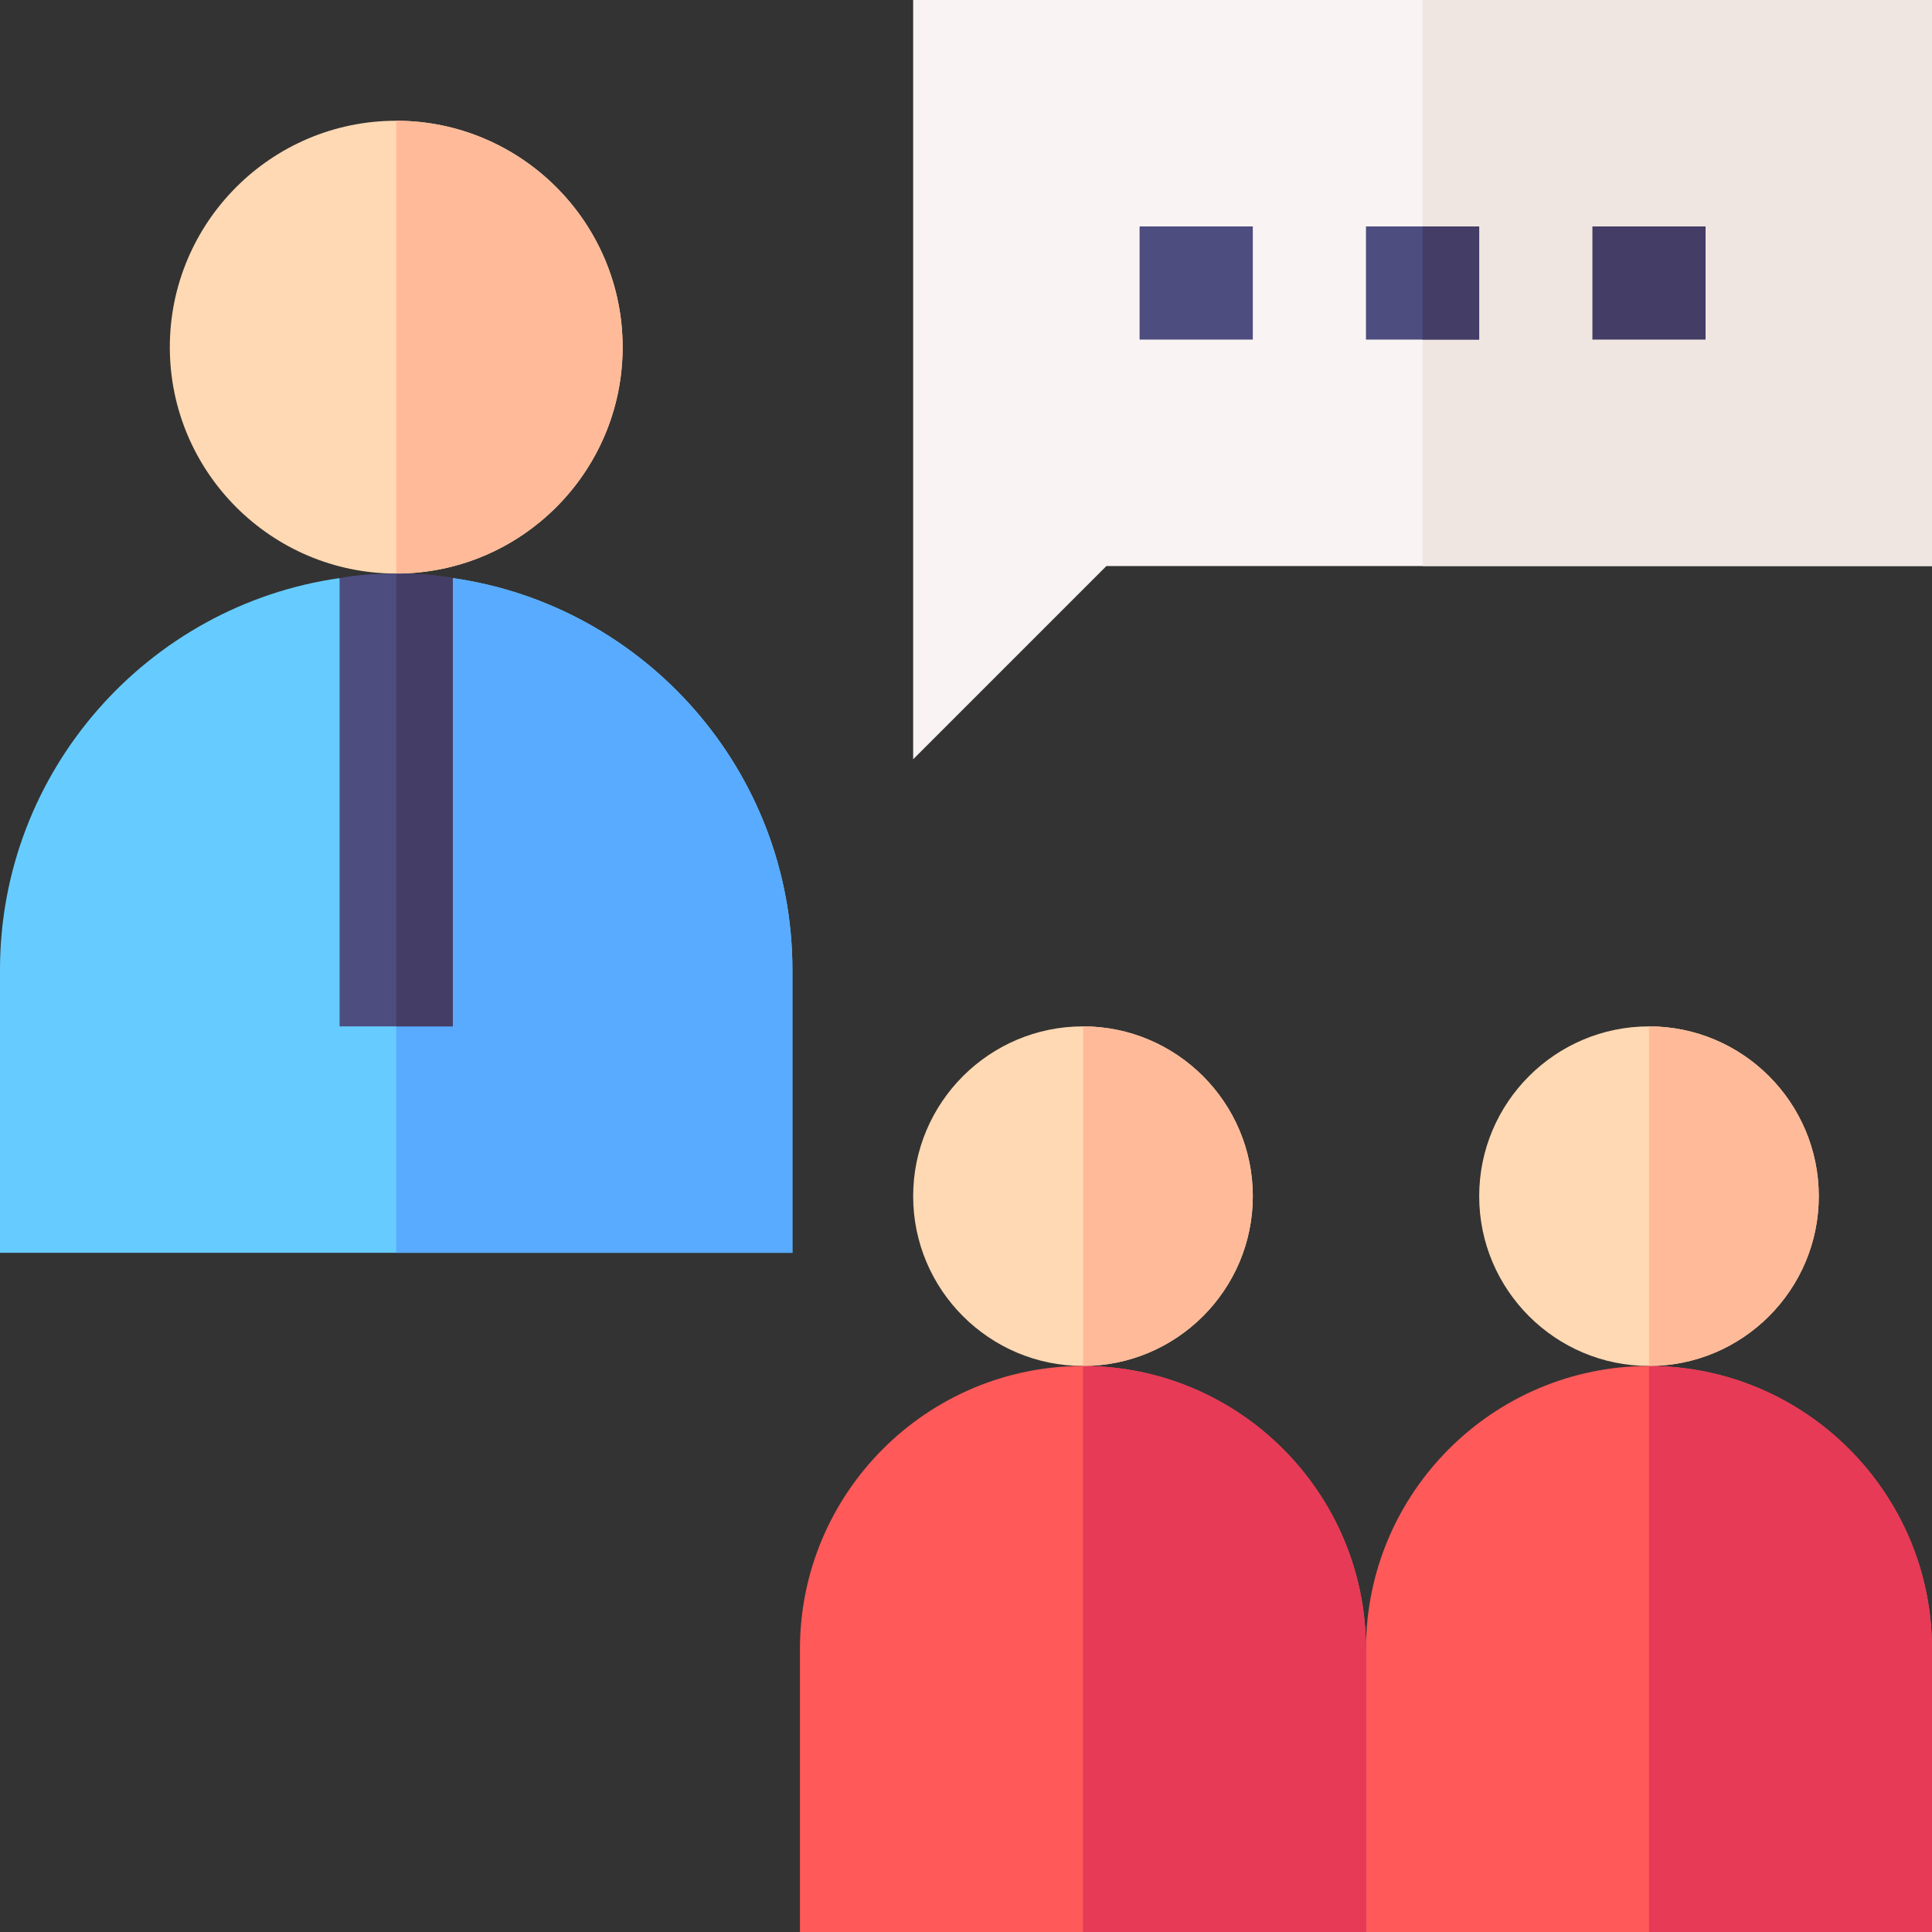 <?xml version="1.0" encoding="UTF-8"?>
<svg xmlns="http://www.w3.org/2000/svg" width="40" height="40" viewBox="0 0 40 40" fill="none">
  <rect x="0" y="0" width="40" height="40" fill="#333333" stroke="none"/>
  <g clip-path="url(#clip0_1840_10733)">
    <path d="M9.375 11.969L8.203 16.563L7.031 11.969C3.07 12.531 0 15.953 0 20.078V25.938H16.406V20.078C16.406 15.953 13.336 12.531 9.375 11.969Z" fill="#66CCFF"></path>
    <path d="M16.406 25.938V20.078C16.406 15.953 13.336 12.531 9.375 11.969L8.203 16.563V25.938H16.406Z" fill="#59ABFF"></path>
    <path d="M18.906 15.72V0H40V11.719H22.907L18.906 15.72Z" fill="#F9F4F3"></path>
    <path d="M29.453 0H40V11.719H29.453V0Z" fill="#F0E6E1"></path>
    <path d="M8.203 11.875C5.619 11.875 3.516 9.773 3.516 7.188C3.516 4.602 5.619 2.5 8.203 2.5C10.787 2.5 12.891 4.602 12.891 7.188C12.891 9.773 10.787 11.875 8.203 11.875Z" fill="#FFD9B3"></path>
    <path d="M9.375 11.969V21.25H7.031V11.969C7.406 11.898 7.805 11.875 8.203 11.875C8.601 11.875 9 11.898 9.375 11.969Z" fill="#4D4D80"></path>
    <path d="M23.594 4.688H25.938V7.031H23.594V4.688Z" fill="#4D4D80"></path>
    <path d="M28.281 4.688H30.625V7.031H28.281V4.688Z" fill="#4D4D80"></path>
    <path d="M32.969 4.688H35.312V7.031H32.969V4.688Z" fill="#443D66"></path>
    <path d="M29.453 4.688H30.625V7.031H29.453V4.688Z" fill="#443D66"></path>
    <path d="M9.375 21.25V11.969C9 11.898 8.601 11.875 8.203 11.875V21.25H9.375Z" fill="#443D66"></path>
    <path d="M12.891 7.188C12.891 4.602 10.787 2.5 8.203 2.5V11.875C10.787 11.875 12.891 9.773 12.891 7.188Z" fill="#FFBB99"></path>
    <path d="M34.141 28.281C32.202 28.281 30.625 26.704 30.625 24.766C30.625 22.827 32.202 21.25 34.141 21.25C36.079 21.25 37.656 22.827 37.656 24.766C37.656 26.704 36.079 28.281 34.141 28.281Z" fill="#FFD9B3"></path>
    <path d="M40 40H28.281V34.141C28.281 30.91 30.909 28.281 34.141 28.281C37.372 28.281 40 30.91 40 34.141V40Z" fill="#FF5959"></path>
    <path d="M22.422 28.281C20.483 28.281 18.906 26.704 18.906 24.766C18.906 22.827 20.483 21.25 22.422 21.25C24.36 21.25 25.938 22.827 25.938 24.766C25.938 26.704 24.36 28.281 22.422 28.281Z" fill="#FFD9B3"></path>
    <path d="M28.281 40H16.562V34.141C16.562 30.91 19.19 28.281 22.422 28.281C25.654 28.281 28.281 30.91 28.281 34.141V40Z" fill="#FF5959"></path>
    <path d="M40 40V34.141C40 30.91 37.372 28.281 34.141 28.281V40H40Z" fill="#E63A57"></path>
    <path d="M37.656 24.766C37.656 22.827 36.079 21.25 34.141 21.25V28.281C36.079 28.281 37.656 26.704 37.656 24.766Z" fill="#FFBB99"></path>
    <path d="M28.281 40V34.141C28.281 30.91 25.654 28.281 22.422 28.281V40H28.281Z" fill="#E63A57"></path>
    <path d="M25.938 24.766C25.938 22.827 24.36 21.25 22.422 21.25V28.281C24.36 28.281 25.938 26.704 25.938 24.766Z" fill="#FFBB99"></path>
  </g>
  <defs>
    <clipPath id="clip0_1840_10733">
      <rect width="40" height="40" fill="white"></rect>
    </clipPath>
  </defs>
</svg>
